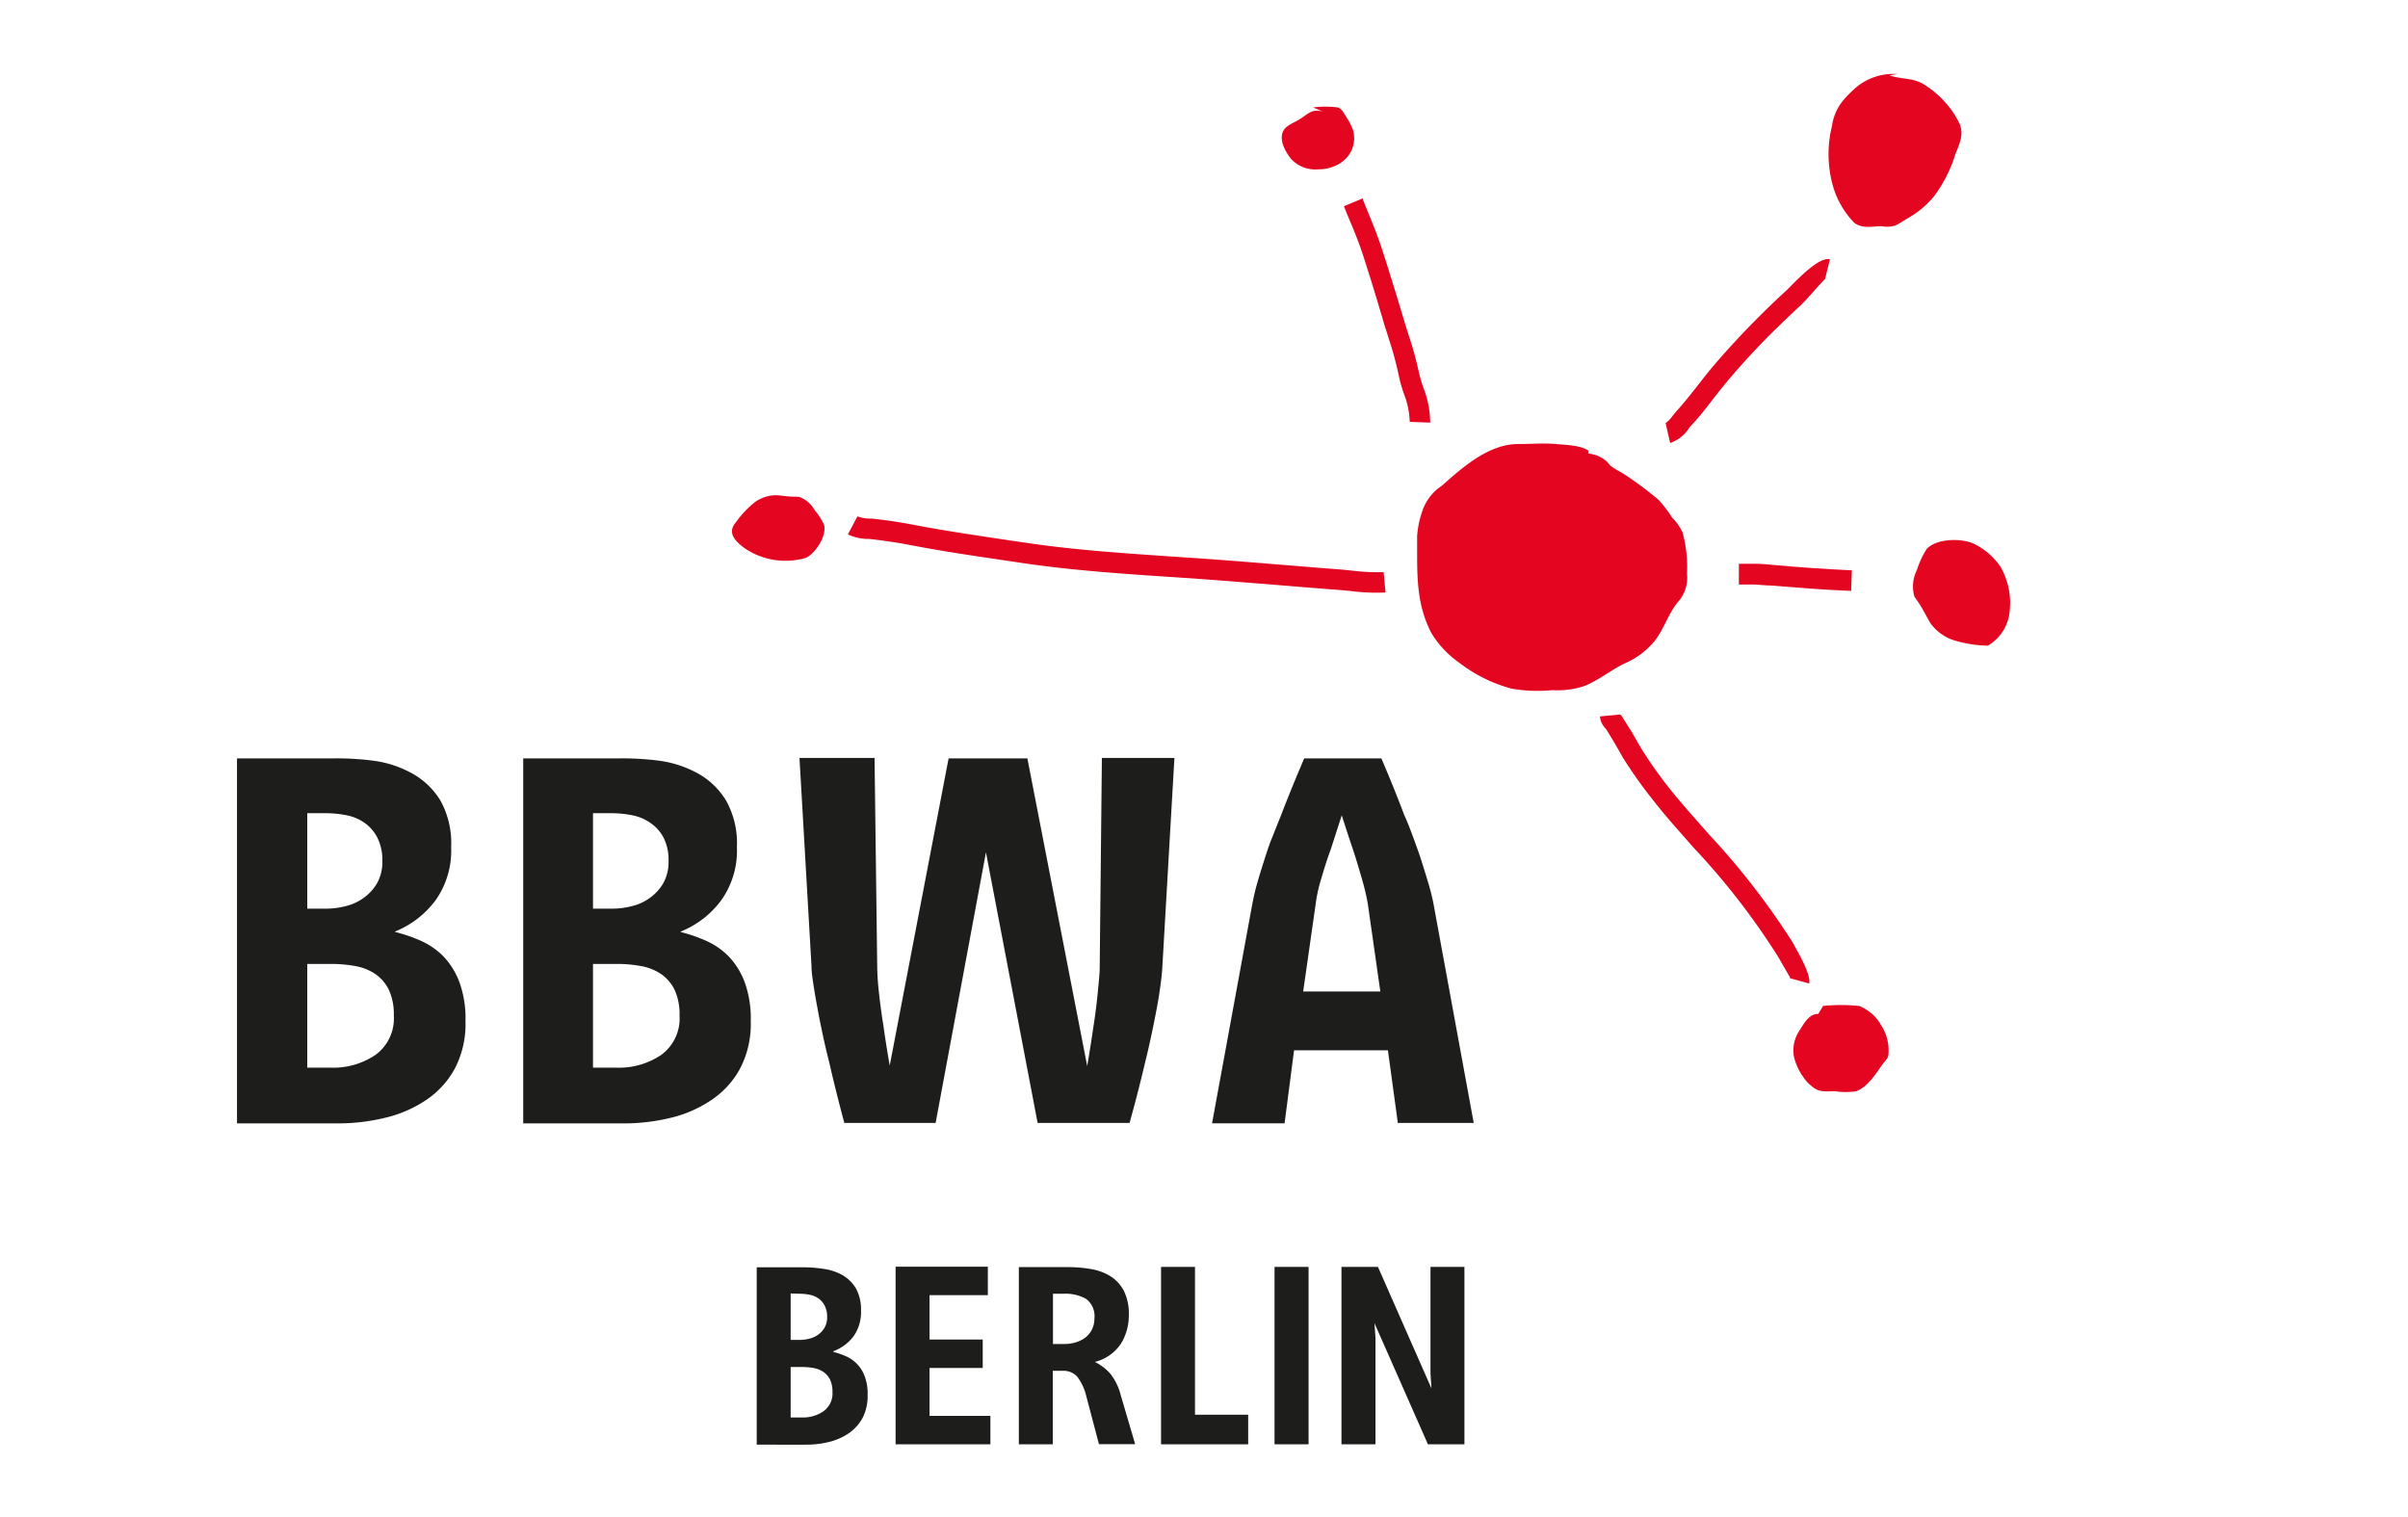 <svg id="bbwa" xmlns="http://www.w3.org/2000/svg" viewBox="0 0 254 160"><defs><style>.cls-1{fill:#1d1d1b;}.cls-2{fill:#e40521;}</style></defs><path class="cls-1" d="M41.65,98.27A10,10,0,0,0,45.92,95a9.1,9.1,0,0,0,1.67-5.66,9.27,9.27,0,0,0-1.12-4.87,8.08,8.08,0,0,0-2.95-2.86,11.61,11.61,0,0,0-4-1.35A30.12,30.12,0,0,0,35.05,80H25v38.5H35.6a20.93,20.93,0,0,0,5.06-.6A13.08,13.08,0,0,0,45,116a9.34,9.34,0,0,0,3-3.33,10.17,10.17,0,0,0,1.1-5,11.15,11.15,0,0,0-.66-4.12,8.05,8.05,0,0,0-1.7-2.7,7.75,7.75,0,0,0-2.37-1.62,16.2,16.2,0,0,0-2.64-.91v0ZM34.39,85.78a11.35,11.35,0,0,1,2.18.22,5,5,0,0,1,1.89.8,4.34,4.34,0,0,1,1.35,1.57,5.22,5.22,0,0,1,.52,2.47,4.58,4.58,0,0,1-.52,2.26,4.92,4.92,0,0,1-1.38,1.56,5.24,5.24,0,0,1-1.92.91,8.39,8.39,0,0,1-2.17.28H32.41V85.78Zm.5,15.9a14.1,14.1,0,0,1,2.67.24,5.44,5.44,0,0,1,2.11.88,4.37,4.37,0,0,1,1.38,1.68,6.19,6.19,0,0,1,.49,2.64,4.76,4.76,0,0,1-1.9,4.13,7.92,7.92,0,0,1-4.75,1.37H32.41V101.68Zm36.9-3.41A9.87,9.87,0,0,0,76.05,95a9,9,0,0,0,1.68-5.66,9.17,9.17,0,0,0-1.13-4.87,8,8,0,0,0-2.94-2.86,11.68,11.68,0,0,0-4-1.35A30.23,30.23,0,0,0,65.19,80h-10v38.5H65.74a20.93,20.93,0,0,0,5.06-.6,13.08,13.08,0,0,0,4.29-1.9,9.34,9.34,0,0,0,3-3.33,10.17,10.17,0,0,0,1.1-5,11.15,11.15,0,0,0-.66-4.12,8.05,8.05,0,0,0-1.7-2.7,7.75,7.75,0,0,0-2.37-1.62,16.2,16.2,0,0,0-2.64-.91v0ZM64.53,85.78A11.17,11.17,0,0,1,66.7,86a5,5,0,0,1,1.9.8A4.34,4.34,0,0,1,70,88.37a5.22,5.22,0,0,1,.52,2.47A4.58,4.58,0,0,1,70,93.1a4.92,4.92,0,0,1-1.38,1.56,5.24,5.24,0,0,1-1.92.91,8.45,8.45,0,0,1-2.17.28H62.55V85.78Zm.5,15.9a13.92,13.92,0,0,1,2.66.24,5.43,5.43,0,0,1,2.12.88,4.37,4.37,0,0,1,1.38,1.68,6.19,6.19,0,0,1,.49,2.64,4.76,4.76,0,0,1-1.9,4.13A7.92,7.92,0,0,1,65,112.62H62.55V101.68Zm54.12,16.77c.62-2.23,1.17-4.38,1.65-6.43q.33-1.32.63-2.73c.2-.93.38-1.84.55-2.72s.3-1.71.41-2.5.19-1.49.22-2.12l1.27-22h-7.65L116,102c0,.74-.11,1.68-.22,2.83s-.26,2.31-.44,3.44c-.19,1.32-.41,2.72-.66,4.18L108.37,80h-8.31L93.85,112.4c-.26-1.46-.48-2.86-.66-4.18-.19-1.13-.34-2.29-.47-3.46a26.73,26.73,0,0,1-.19-2.81l-.28-22H84.33l1.27,22c0,.63.12,1.34.24,2.15s.28,1.65.44,2.53.35,1.78.55,2.72.42,1.84.64,2.72c.47,2.06,1,4.18,1.59,6.38h9.63L104,89.91l5.45,28.54Zm28.38,0h7.92l-4.24-23.1c-.11-.58-.27-1.25-.49-2S150.25,91.8,150,91s-.57-1.69-.89-2.56-.63-1.69-1-2.5Q147,83,145.71,80h-8.14c-.88,2.06-1.68,4-2.42,5.94-.33.81-.65,1.64-1,2.5s-.61,1.72-.88,2.56-.51,1.64-.72,2.39-.35,1.43-.46,2l-4.24,23.1h7.65l1-7.7h9.9l1.05,7.7Zm-6-32.45c.41,1.29.81,2.51,1.21,3.69.33,1,.64,2.06.94,3.1s.49,1.9.6,2.56l1.32,9.24h-8.14l1.32-9.24a15.74,15.74,0,0,1,.58-2.64c.31-1.06.63-2.09,1-3.08L141.53,86Z"/><path class="cls-1" d="M87.89,142.54A4.76,4.76,0,0,0,90,141a4.37,4.37,0,0,0,.82-2.75,4.57,4.57,0,0,0-.55-2.37,4,4,0,0,0-1.43-1.39,5.72,5.72,0,0,0-2-.65,14.24,14.24,0,0,0-2.15-.16H79.82v18.71H85a10,10,0,0,0,2.46-.29,6.34,6.34,0,0,0,2.08-.92,4.61,4.61,0,0,0,1.45-1.62,5.08,5.08,0,0,0,.53-2.41,5.27,5.27,0,0,0-.32-2,3.67,3.67,0,0,0-2-2.1,7.75,7.75,0,0,0-1.28-.44v0Zm-3.53-6.07a5.37,5.37,0,0,1,1.06.11,2.44,2.44,0,0,1,.92.39,2,2,0,0,1,.65.76,2.54,2.54,0,0,1,.26,1.2A2.21,2.21,0,0,1,87,140a2.42,2.42,0,0,1-.66.76,2.62,2.62,0,0,1-.94.44,4.23,4.23,0,0,1-1.06.14H83.4v-4.9Zm.24,7.73a6.68,6.68,0,0,1,1.3.12,2.59,2.59,0,0,1,1,.43,2.13,2.13,0,0,1,.67.81,3,3,0,0,1,.24,1.29,2.29,2.29,0,0,1-.93,2,3.79,3.79,0,0,1-2.31.67H83.4V144.2Zm9.87,8.15h10v-3H98.05v-5.05h5.61v-3H98.05v-4.68h6.15v-3H94.47v18.71Zm13,0h3.58V144.6h1.07a1.9,1.9,0,0,1,1.54.66,5.47,5.47,0,0,1,.92,2l1.34,5.08h3.82l-1.52-5.16a6,6,0,0,0-1.14-2.32,5.47,5.47,0,0,0-1.59-1.2v0a4.64,4.64,0,0,0,2.74-1.91,5.67,5.67,0,0,0,.84-3.06,5.38,5.38,0,0,0-.53-2.54,4,4,0,0,0-1.43-1.54,5.7,5.7,0,0,0-2.06-.75,14.63,14.63,0,0,0-2.42-.2h-5.16v18.71Zm4.78-15.88a4.35,4.35,0,0,1,2.32.55,2.27,2.27,0,0,1,.87,2.07,2.53,2.53,0,0,1-.26,1.15,2.49,2.49,0,0,1-.69.85,3.23,3.23,0,0,1-1,.5,4,4,0,0,1-1.22.18h-1.2v-5.3Zm10.22,15.88h9.19v-3.12h-5.61V133.64h-3.58v18.71Zm15.56-18.71h-3.59v18.71h3.59V133.64Zm16.44,0h-3.58v11.23l.1,1.58-5.64-12.81h-3.85v18.71h3.59v-11.2l-.11-1.58,5.64,12.78h3.85V133.64Z"/><path class="cls-2" d="M167.52,47.52c-.79-.56-2.49-.59-3.37-.68-1.31-.12-2.71,0-4,0-3.15,0-5.87,2.46-8.09,4.42A5.12,5.12,0,0,0,150,54a10.05,10.05,0,0,0-.52,2.55c0,.66,0,1.32,0,2,0,3,.13,5.59,1.51,8.24a10.39,10.39,0,0,0,2.94,3.12,15.64,15.64,0,0,0,5.51,2.73,15.83,15.83,0,0,0,4.3.16,9.16,9.16,0,0,0,3.25-.39c1.52-.56,2.89-1.71,4.36-2.42a8.42,8.42,0,0,0,3.14-2.32c1.05-1.3,1.49-3,2.55-4.22a3.85,3.85,0,0,0,.91-2.92,14,14,0,0,0-.46-4.34,5.38,5.38,0,0,0-1.12-1.6,13,13,0,0,0-1.42-1.86A35.06,35.06,0,0,0,171,49.82a9.39,9.39,0,0,1-1.08-.66c-.2-.15-.35-.45-.59-.61a3.3,3.3,0,0,0-1.79-.7v-.33Z"/><path class="cls-2" d="M138.52,11.33a10.53,10.53,0,0,1,2.57,0c.42.12.67.59.87.94a6.58,6.58,0,0,1,.79,1.54c.53,2.32-1.36,4.06-3.67,4.05a3.5,3.5,0,0,1-2.91-1.11c-.55-.71-1.21-1.84-.88-2.78.29-.77,1.22-1,1.84-1.42.9-.55,1.25-1.11,2.41-.77l-1-.44Z"/><path class="cls-2" d="M199.29,7.94c1.1.42,2.35.26,3.44.84a10.15,10.15,0,0,1,2.44,2,9.11,9.11,0,0,1,1.53,2.28c.47,1.09,0,2.13-.44,3.18A14.4,14.4,0,0,1,204,20.71,9.74,9.74,0,0,1,201.27,23c-.43.25-.86.56-1.3.76a2.63,2.63,0,0,1-1.47.1c-1,0-2,.31-2.91-.36a9.24,9.24,0,0,1-2.23-3.82,12.37,12.37,0,0,1-.12-6.39,5.4,5.4,0,0,1,1.19-2.71,12.33,12.33,0,0,1,1.45-1.44,6.15,6.15,0,0,1,4.27-1.33l-.86.14Z"/><path class="cls-2" d="M192.27,106.12a17.7,17.7,0,0,1,3.85,0,4.53,4.53,0,0,1,2.29,2,4.86,4.86,0,0,1,.8,2.88c0,.65-.25.76-.65,1.29-.72,1-1.54,2.37-2.77,2.82a7.57,7.57,0,0,1-2.23,0c-1,0-1.69.16-2.46-.54a3.71,3.71,0,0,1-.86-.92,6.19,6.19,0,0,1-1-2.13,3.74,3.74,0,0,1,.55-2.78c.42-.63,1-1.84,2-1.78l.54-.89Z"/><path class="cls-2" d="M84.25,52.4a3,3,0,0,1,1.67,1.4,6.6,6.6,0,0,1,1,1.55c.32,1.13-.88,3-1.9,3.49a7.65,7.65,0,0,1-6.46-1c-1.06-.78-1.89-1.67-.91-2.78a10.11,10.11,0,0,1,2-2.11,3.92,3.92,0,0,1,2.11-.71c.64,0,1.25.15,1.93.15Z"/><path class="cls-2" d="M201.93,62.92a3.89,3.89,0,0,1,.28-2.82,9.19,9.19,0,0,1,1-2.16c1-1.17,3.82-1.22,5.14-.51A7.23,7.23,0,0,1,211,59.76a7.61,7.61,0,0,1,1,4.52,4.68,4.68,0,0,1-2.33,3.83,13.22,13.22,0,0,1-3.75-.63,4.94,4.94,0,0,1-2.3-1.75c-.43-.72-.77-1.45-1.26-2.18l-.43-.63Z"/><path class="cls-2" d="M146.14,62.5a21.07,21.07,0,0,1-3.77-.17l-1-.09c-2.26-.17-4.45-.35-6.64-.53-2.76-.22-5.53-.45-8.2-.64l-3.26-.22c-5.17-.35-10.31-.7-15.43-1.46l-1.6-.24c-3.42-.5-6.83-1-10.26-1.66-.7-.14-1.4-.25-2.13-.36s-1.44-.2-2.16-.28l-.25,0a5.15,5.15,0,0,1-2-.48l1-1.9a4,4,0,0,0,1.21.23h0l.26,0h0c.78.08,1.53.18,2.24.28s1.46.24,2.22.38c3.35.64,6.76,1.14,10.18,1.65l1.58.23c5.06.76,10.15,1.1,15.27,1.45l3.28.22c2.8.2,5.51.42,8.21.64,2.24.18,4.47.37,6.63.53l1.08.11a22,22,0,0,0,3.35.16l.2,2.15Z"/><path class="cls-2" d="M175.69,44.63a3.26,3.26,0,0,0,.78-.82l.36-.43h0c.81-.89,1.54-1.82,2.28-2.76.6-.77,1.21-1.55,1.85-2.29q1.72-2,3.6-3.93c1.26-1.3,2.55-2.55,3.88-3.77,0,0,.17-.16.34-.34,1-1,3.13-3.22,4.25-2.94l-.53,2.11c-.1,0-1.47,1.62-2.16,2.34-.21.21-.36.37-.44.44Q188,34,186.11,35.9c-1.21,1.25-2.38,2.52-3.49,3.82h0c-.63.73-1.21,1.47-1.8,2.21-.76,1-1.53,2-2.37,2.89a3.63,3.63,0,0,0-.28.33,3.86,3.86,0,0,1-2,1.58l-.48-2.11Z"/><path class="cls-2" d="M195.26,62.33c-1.48-.06-2.89-.14-4.27-.24s-2.89-.22-4.25-.33h0c-.54,0-1.08-.08-1.64-.1h-1.68V59.47c.51,0,1.07,0,1.75,0s1.15.06,1.77.11h0c1.44.13,2.85.25,4.19.34s2.84.18,4.21.24l-.08,2.16Z"/><path class="cls-2" d="M188.85,103.16s-.72-1.23-1.12-1.94h0l-.24-.41-.06-.09h0a75.3,75.3,0,0,0-8.81-11.33l-1-1.14h0c-1.13-1.27-2.26-2.57-3.37-4a47.55,47.55,0,0,1-3.08-4.36v0c-.33-.59-.62-1.1-.9-1.57s-.54-.91-.86-1.41a2.46,2.46,0,0,1-.39-.51,1.92,1.92,0,0,1-.25-.83l2.11-.2,0,0h0l.16.12.09.15c.31.49.62,1,1,1.59l.93,1.62a43.09,43.09,0,0,0,2.88,4.11c1,1.28,2.15,2.59,3.31,3.9h0l1,1.14a78.08,78.08,0,0,1,9,11.66h0l0,.06,0,0,.24.42h0c.56,1,1.54,2.85,1.34,3.6l-2.09-.57Zm-18-27.82h0l0,0Z"/><path class="cls-2" d="M143.74,21l.4,1h0c.62,1.5,1.24,3,1.75,4.63.37,1.13.74,2.34,1.12,3.57.5,1.6.82,2.69,1.09,3.58.19.66.31,1,.45,1.46a38,38,0,0,1,1.09,3.91,17.25,17.25,0,0,0,.49,1.72,10.22,10.22,0,0,1,.73,3.71l-2.16-.08a8.74,8.74,0,0,0-.63-3,16.47,16.47,0,0,1-.55-2,36.42,36.42,0,0,0-1-3.69c-.18-.58-.37-1.17-.48-1.5-.43-1.48-.82-2.78-1.06-3.56-.35-1.15-.72-2.32-1.11-3.54-.48-1.53-1.09-3-1.71-4.46h0l-.4-1,2-.83Z"/></svg>